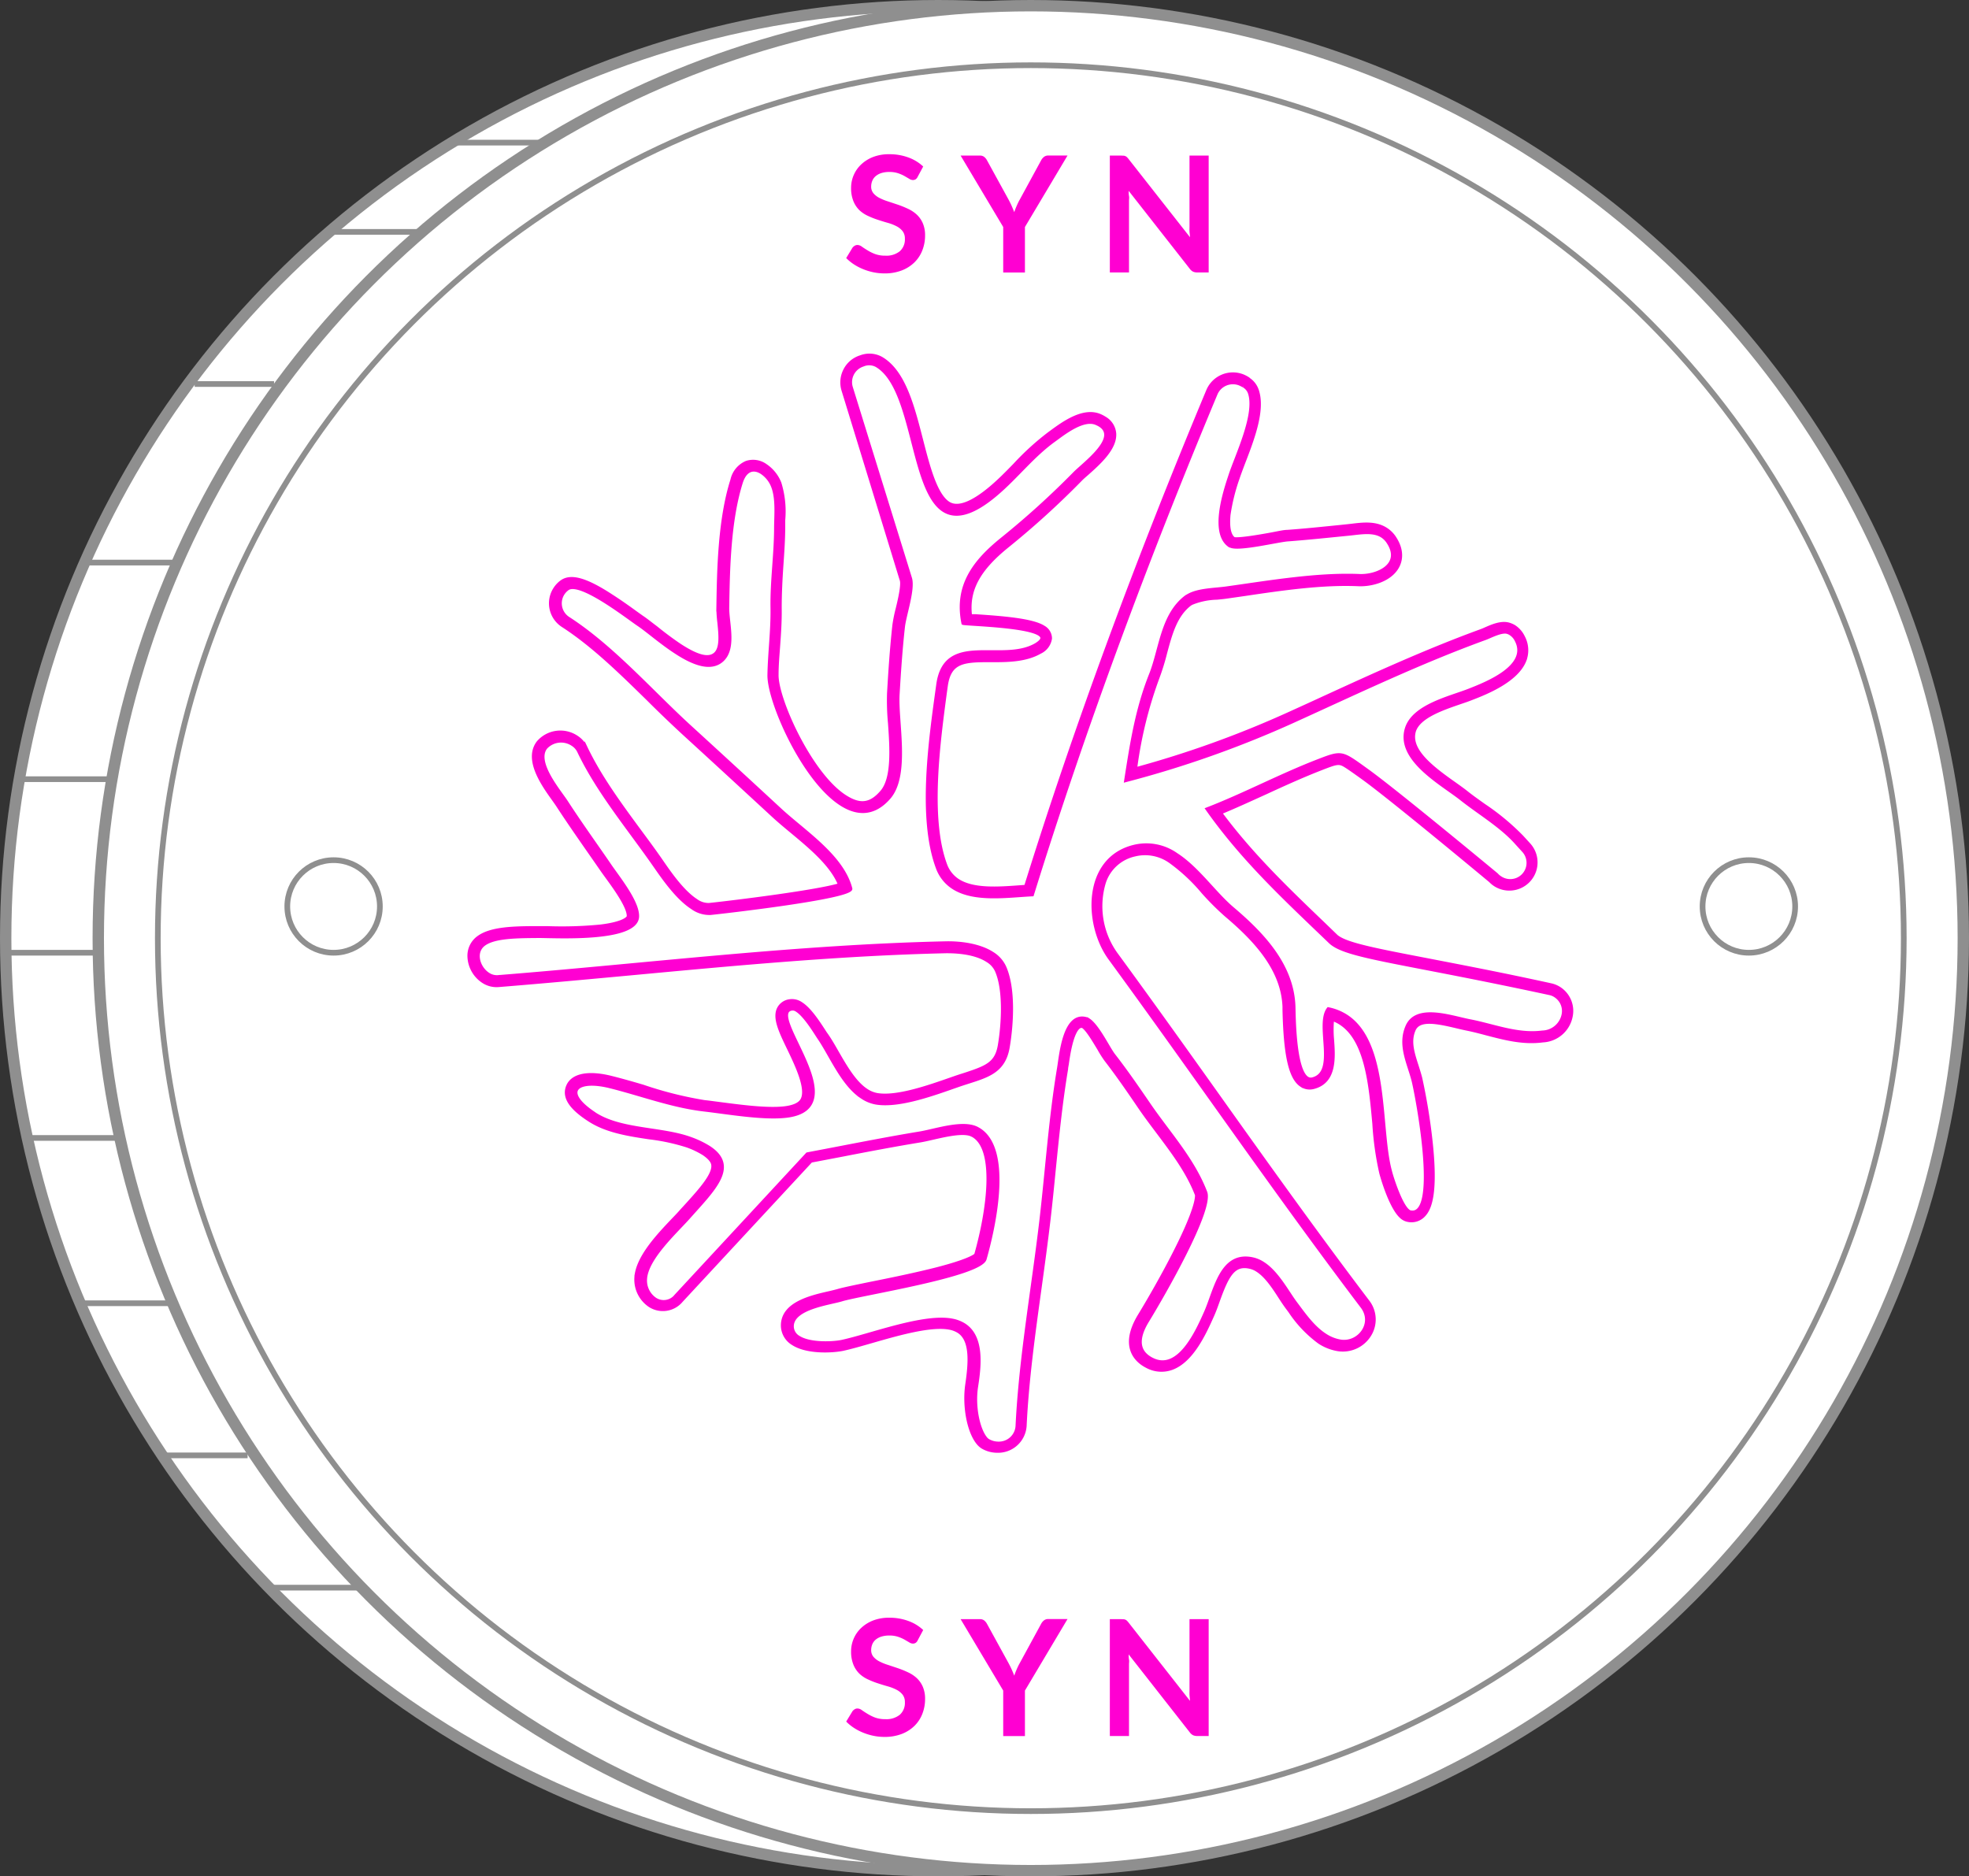 <svg id="Layer_1" data-name="Layer 1" xmlns="http://www.w3.org/2000/svg" viewBox="0 0 346.24 329.96"><rect x="0" y="0" width="346.24" height="329.96" fill="#333333" stroke="none"/><title>syntoken</title><circle cx="164.98" cy="164.98" r="163.98" style="fill:#fff;stroke:#8f8f8f;stroke-miterlimit:10;stroke-width:2px"/><line x1="73.78" y1="40.78" x2="57.5" y2="40.78" style="fill:none;stroke:#8f8f8f;stroke-miterlimit:10"/><line x1="48.19" y1="67.53" x2="34.23" y2="67.53" style="fill:none;stroke:#8f8f8f;stroke-miterlimit:10"/><line x1="30.75" y1="98.93" x2="14.47" y2="98.93" style="fill:none;stroke:#8f8f8f;stroke-miterlimit:10"/><line x1="16.79" y1="167.54" x2="1.67" y2="167.54" style="fill:none;stroke:#8f8f8f;stroke-miterlimit:10"/><line x1="19.41" y1="137.02" x2="2.55" y2="137.02" style="fill:none;stroke:#8f8f8f;stroke-miterlimit:10"/><line x1="20.28" y1="200.11" x2="4" y2="200.11" style="fill:none;stroke:#8f8f8f;stroke-miterlimit:10"/><line x1="30.75" y1="229.18" x2="13.3" y2="229.18" style="fill:none;stroke:#8f8f8f;stroke-miterlimit:10"/><line x1="43.54" y1="255.93" x2="28.42" y2="255.93" style="fill:none;stroke:#8f8f8f;stroke-miterlimit:10"/><line x1="63.31" y1="279.19" x2="47.03" y2="279.19" style="fill:none;stroke:#8f8f8f;stroke-miterlimit:10"/><line x1="96.45" y1="25.08" x2="80.17" y2="25.08" style="fill:none;stroke:#8f8f8f;stroke-miterlimit:10"/><circle cx="181.26" cy="164.98" r="163.98" style="fill:#fff;stroke:#8f8f8f;stroke-miterlimit:10;stroke-width:2px"/><path d="M728.59,286.8a2.26,2.26,0,0,1,1,1.13c1.37,3.73-2.29,11.15-3.41,14.64-1,3-3.33,10.22,0,12.37l.08,0c1.33.8,8.57-1,10.21-1.08,3.56-.27,7.12-.65,10.67-1,2-.2,4.23-.65,5.81.36a3.54,3.54,0,0,1,1.07,1.1c2.54,3.91-1.9,5.9-5,5.78-7.49-.32-16,1.15-23.46,2.19-2,.28-4.83.28-6.61,1.26l-.41.23c-4.29,3.16-4.51,9.19-6.3,13.72-2.45,6.14-3.37,12.17-4.39,18.71a183.35,183.35,0,0,0,29.59-10.47c11.13-5.05,22.16-10.34,33.65-14.52.94-.34,2.84-1.38,3.88-1.09a2.12,2.12,0,0,1,.58.27,2.82,2.82,0,0,1,1,1.16c2.33,4.54-5.28,7.51-8.28,8.69-3.31,1.31-9.65,2.7-11,6.62-1.88,5.53,6.19,9.86,9.58,12.54,3.07,2.44,6.93,4.71,9.57,7.62l1.33,1.46a3.11,3.11,0,0,1-4,4.72,2.86,2.86,0,0,1-.62-.53S755.43,358,750.43,354.41c-1.15-.83-2-1.45-2.7-1.9-2.11-1.36-2.81-1.09-6.22.23-6.6,2.57-12.94,5.94-19.37,8.42,6.34,9,13.72,15.8,21.67,23.44a4.56,4.56,0,0,0,.69.53c3.47,2.24,13.29,3.21,37.87,8.51a2.81,2.81,0,0,1,1,.4,3.28,3.28,0,0,1,1,1,3.13,3.13,0,0,1,.4,2.34,3.81,3.81,0,0,1-3.64,3c-4.41.57-8.58-1.2-12.82-2-3.35-.67-9.38-2.83-11,1.06-1.41,3.28.29,6.41,1.08,9.48.63,2.45,4.77,24.05-.41,23.09a.65.65,0,0,1-.29-.12c-1.37-.88-3-6-3.26-7.11-2-7.44-.33-22.44-7.76-27.23a9.24,9.24,0,0,0-3.18-1.27c-2.19,2.81,1.68,11.2-2.75,12.33a1.09,1.09,0,0,1-.92-.14c-2.28-1.47-2.29-11.17-2.34-12.59-.27-7.32-5.56-12.81-10.83-17.27-3.15-2.68-6.12-7.07-9.84-9.46a9.19,9.19,0,0,0-7.5-1.42c-8.85,2.18-8.61,13.79-4.24,19.76,14.9,20.36,29.06,41.05,44.35,61.23,2.22,2.94-.58,6.54-3.79,6a6.93,6.93,0,0,1-2.67-1.07c-2.11-1.36-3.71-3.67-5.16-5.6s-3.25-5.42-5.74-7a5.59,5.59,0,0,0-1.77-.77c-5.65-1.29-6.65,5.47-8.4,9.41-1.5,3.37-4.69,10.53-9.31,8.24a4.85,4.85,0,0,1-.55-.31c-2.66-1.72-1.39-4.62-.24-6.48,2.68-4.39,11.38-19.48,10.18-22.58-2.26-5.87-6.53-10.42-10-15.51-2-2.92-4-5.83-6.18-8.63-.94-1.22-2.8-5.15-4.42-6.2a1.81,1.81,0,0,0-.5-.22c-3.81-.95-4.41,6.3-4.81,8.73-1.46,8.74-2.06,17.69-3.07,26.47-1.4,12.07-3.64,24.34-4.23,36.47a3.19,3.19,0,0,1-3.28,3,3.56,3.56,0,0,1-1.77-.48,1.76,1.76,0,0,1-.43-.39c-1.27-1.56-2.16-5.52-1.6-9.09s1.14-8.71-2.16-10.84a6.08,6.08,0,0,0-2-.8c-5-1.07-14.46,2.61-19.56,3.71-1.57.33-5.62.52-7.58-.74a2.19,2.19,0,0,1-1.11-2c.15-3.13,6.51-3.87,8.68-4.53,3.48-1.06,24.39-4.3,25.22-7.2,1.39-4.88,4.79-19.06-1-22.77l-.38-.22c-2.55-1.35-7.45.38-10.17.82-6.43,1.06-12.81,2.36-19.2,3.56l-.55.11-23.11,24.93a2.69,2.69,0,0,1-3.61.59,3.91,3.91,0,0,1-1.69-3.45c.16-3.63,5.31-8.28,7.61-10.87,4.39-4.95,8.72-9,3.55-12.36a16.69,16.69,0,0,0-3.21-1.54c-5.1-1.87-12.25-1.37-16.85-4.33l-.12-.09c-5.77-3.84-3.1-6.09,2.67-4.68,5.53,1.37,10.94,3.45,16.62,4.11,4.14.48,10.29,1.56,14.33,1.12,12.64-1.35-3.72-18.17,1.13-18.87a1.26,1.26,0,0,1,.88.26c1.46.94,3.28,4,3.8,4.77,2.12,3.06,4.18,8.27,7.63,10.49a6.45,6.45,0,0,0,2.42,1c4.17.73,10.6-1.71,14.52-3.07,4.41-1.53,8-1.92,8.8-6.8.68-4,1.07-10.29-.63-14.09a5.57,5.57,0,0,0-2.16-2.4c-2.34-1.51-5.77-1.89-8.17-1.84-26.27.58-52.5,3.85-78.67,5.94a2.71,2.71,0,0,1-1.82-.45c-1.7-1.1-2.55-3.85-.71-5.19s5.77-1.35,9.62-1.38c3,0,17.11.82,17.36-3.47.15-2.63-3.53-7.08-5-9.28-2.54-3.71-5-7.1-7.53-11-1.32-2-5.54-6.94-3.6-9.45a3.61,3.61,0,0,1,4.66-.56,2.9,2.9,0,0,1,1.07,1.18c3.39,7.14,8.9,13.69,13.39,20.16,1.34,1.91,3.82,5.6,6.57,7.37a5.15,5.15,0,0,0,3.26,1c1.74-.17,25.09-2.81,24.68-4.39-1.48-5.73-8.22-10-12.47-13.94q-7.93-7.34-15.9-14.62c-6.78-6.21-13.56-14-21.31-19h0a3.11,3.11,0,0,1-.91-4.3,3.2,3.2,0,0,1,.78-.82c1.18-.87,4.25.74,7.06,2.55,2.37,1.53,4.57,3.2,5.32,3.7,1.52,1,4.09,3.28,6.78,5,2.91,1.88,6,3.11,8,1.33,2.36-2.09,1-6.5,1-9.23.11-7,.29-15.39,2.39-22.07.77-2.41,2.28-2.55,3.56-1.72a5.14,5.14,0,0,1,1.9,2.37c.84,2.11.56,5,.54,7.22,0,4.73-.71,9.46-.63,14.18.06,4-.47,7.84-.54,11.79-.08,4.56,5.95,18.39,12.65,22.72,2.86,1.85,5.84,1.95,8.52-1.13,3.47-4,1.3-13.34,1.57-18.17.24-4,.5-7.92.94-11.87.23-2.08,1.83-6.63,1.24-8.57L659.64,287a3.14,3.14,0,0,1,2.06-3.88,2.72,2.72,0,0,1,2.37.11l.19.12c6.38,4.11,5.88,21.66,11.57,25.33,2.07,1.34,5,.83,9.31-2.83,3.55-3,6.39-6.76,10.18-9.48,1.66-1.2,5.14-4,7.43-2.94a4.12,4.12,0,0,1,.6.31c3.4,2.2-2.83,6.68-4.52,8.41a149.07,149.07,0,0,1-12.67,11.48c-4.81,3.87-8.29,8.21-6.91,14.91h0c.33.2,11,.39,13.41,1.93.71.46.68,1-.59,1.78-5.93,3.43-16-2.38-17.26,7.1-1.26,9.14-3.36,23.19-.1,32.07a7,7,0,0,0,2.83,3.61c3.71,2.39,9.6,1.46,13.94,1.25,9.17-29.57,20.35-59.53,32.33-88.17a3.21,3.21,0,0,1,4.1-1.65,5.11,5.11,0,0,1,.66.34m.86-1.33h0a5.59,5.59,0,0,0-.91-.48,4.82,4.82,0,0,0-6.19,2.51c-12.68,30.34-23.47,59.69-32.06,87.26l-1.08.08c-3.81.28-8.12.58-10.79-1.13a5.51,5.51,0,0,1-2.2-2.82c-3-8.18-1.17-21.5,0-30.31l.14-1c.6-4.33,3-4.5,7.9-4.47,2.79,0,6,0,8.58-1.47a3.21,3.21,0,0,0,1.85-2.47,2.32,2.32,0,0,0-1.2-2c-1.93-1.25-7-1.67-12-2l-.86,0c-.54-4.48,1.41-8.09,6.52-12.21A149.4,149.4,0,0,0,700,303.26c.25-.26.65-.61,1.1-1,2.14-1.9,5.06-4.51,4.86-7.15a3.47,3.47,0,0,0-1.72-2.69,5.67,5.67,0,0,0-.82-.44c-2.95-1.31-6.48,1.27-8.59,2.81l-.41.3a46.9,46.9,0,0,0-6.1,5.55c-1.39,1.43-2.72,2.78-4.17,4-3.34,2.81-5.84,3.73-7.42,2.72-2.24-1.45-3.51-6.35-4.73-11.1-1.49-5.79-3-11.78-6.84-14.23h0l-.25-.15a4.35,4.35,0,0,0-3.64-.25,4.65,4.65,0,0,0-2.76,2.28,4.76,4.76,0,0,0-.37,3.59c.1.31,9.15,29.8,10.16,33.12h0l.1.31c.27.87-.34,3.47-.71,5a25.67,25.67,0,0,0-.59,2.92c-.46,4.16-.73,8.37-.94,12a42.76,42.76,0,0,0,.17,5.26c.3,4.29.67,9.62-1.36,12s-3.91,2.46-6.45.82c-6.05-3.9-12-17.1-11.93-21.35,0-1.67.15-3.39.27-5,.16-2.21.32-4.48.28-6.78,0-2.47.13-5,.3-7.49.15-2.17.31-4.43.32-6.66,0-.41,0-.83,0-1.28a16.93,16.93,0,0,0-.68-6.53,6.74,6.74,0,0,0-2.52-3.12,3.8,3.8,0,0,0-3.37-.52,4.38,4.38,0,0,0-2.57,3.1c-2.23,7-2.37,16-2.47,22.54a23.09,23.09,0,0,0,.18,2.59c.21,2.1.46,4.46-.67,5.45s-3.1.45-6.06-1.46c-1.5-1-3-2.13-4.25-3.15-1-.75-1.81-1.41-2.51-1.87l-1.19-.85c-1.07-.78-2.55-1.84-4.14-2.86-4.58-3-7.23-3.7-8.87-2.5a4.67,4.67,0,0,0-1.17,1.25,4.71,4.71,0,0,0,1.39,6.51c5.31,3.43,10.22,8.26,15,12.94,2,2,4.09,4,6.13,5.89,5.34,4.88,10.69,9.81,15.9,14.62,1,.92,2.09,1.83,3.25,2.79,3.29,2.74,7,5.81,8.4,9.28-3.9,1.2-18.35,3-22.92,3.48a3.64,3.64,0,0,1-2.25-.72c-2.34-1.51-4.57-4.72-5.9-6.64l-.22-.32c-1.23-1.78-2.56-3.58-3.85-5.32-3.46-4.7-7-9.53-9.42-14.61a4.57,4.57,0,0,0-1.65-1.85,5.19,5.19,0,0,0-6.78.92c-2.37,3.06.83,7.53,2.75,10.2.31.44.58.82.77,1.12,1.69,2.59,3.37,5,5,7.35.83,1.19,1.7,2.43,2.56,3.68.28.41.63.89,1,1.4,1.35,1.85,3.85,5.29,3.76,6.88,0,.31-.92,1.22-4.86,1.7a69.73,69.73,0,0,1-9.37.28l-1.56,0c-4.28,0-8.32.08-10.54,1.69a4,4,0,0,0-1.68,3.48,5.52,5.52,0,0,0,2.47,4.34,4.34,4.34,0,0,0,2.85.7c8-.64,16.11-1.4,24-2.13,17.89-1.67,36.39-3.4,54.59-3.81,1.09,0,4.83,0,7.27,1.59a4,4,0,0,1,1.56,1.71c1.47,3.3,1.2,9.15.52,13.17-.54,3.11-2.2,3.77-5.92,5-.59.19-1.2.38-1.84.6l-.89.31c-3.73,1.3-9.37,3.29-12.83,2.7a4.9,4.9,0,0,1-1.82-.74c-2.11-1.36-3.76-4.27-5.23-6.82-.67-1.17-1.3-2.27-2-3.22l-.35-.54c-1.16-1.79-2.52-3.78-3.91-4.67a2.86,2.86,0,0,0-2-.51,2.59,2.59,0,0,0-2,1.31c-.89,1.66.21,4,1.72,7.12,1.44,3,3.41,7.13,2.36,9-.42.76-1.5,1.24-3.18,1.42-3,.32-7.5-.28-11.12-.75-1-.13-2-.27-2.86-.36A66.59,66.59,0,0,1,623,409.9c-1.83-.54-3.72-1.08-5.6-1.55-4-1-6.79-.44-7.64,1.5s.43,3.88,3.7,6l.14.09c3,1.93,6.79,2.52,10.46,3.07a35.59,35.59,0,0,1,6.69,1.44,14.85,14.85,0,0,1,2.89,1.38c1.48,1,1.58,1.69,1.61,1.92.23,1.68-2.17,4.35-4.5,6.93l-1,1.09c-.39.46-.91,1-1.45,1.56-2.7,2.84-6.4,6.74-6.57,10.3a5.55,5.55,0,0,0,2.42,4.89,4.28,4.28,0,0,0,5.64-.86l22.77-24.55h0l5.66-1.08c4.42-.86,9-1.73,13.51-2.47.68-.11,1.48-.3,2.32-.49,2.29-.52,5.44-1.25,6.84-.49a1.83,1.83,0,0,1,.27.15c3.88,2.5,2.61,12.74.33,20.82-.28.26-1.54,1.09-6.78,2.45-3.69.94-8,1.83-11.52,2.53-2.73.56-4.88,1-5.88,1.29-.35.1-.87.23-1.47.37-3.26.74-8.17,1.85-8.34,5.62a3.77,3.77,0,0,0,1.84,3.41c2.51,1.63,7,1.36,8.78,1,1.47-.32,3.27-.84,5.18-1.39,4.66-1.34,10.45-3,13.7-2.32a4.46,4.46,0,0,1,1.47.58c2.32,1.49,2,5.52,1.45,9.26s.26,8.26,1.93,10.32a3.27,3.27,0,0,0,.81.74,5.13,5.13,0,0,0,2.55.72,4.79,4.79,0,0,0,5-4.47c.38-8,1.52-16.23,2.62-24.19.55-4,1.12-8.13,1.59-12.17.34-2.89.63-5.84.91-8.7.59-5.84,1.19-11.87,2.17-17.69,0-.26.08-.57.13-.9.22-1.54.81-5.62,2.09-6.48a.7.7,0,0,1,.61-.07l0,0c.79.5,2,2.6,2.77,3.85a19.13,19.13,0,0,0,1.26,2c2.11,2.73,4.1,5.63,6,8.43l.09.13c1,1.45,2.08,2.88,3.12,4.26,2.67,3.56,5.2,6.92,6.74,10.9,0,.17.3,1.87-3.69,9.78-2.13,4.24-4.76,8.79-6.36,11.41-3.11,5.12-.87,7.63.74,8.67.22.14.46.27.71.4a5.38,5.38,0,0,0,4.27.28c3.63-1.31,5.86-6.31,7.19-9.28v0c.36-.8.68-1.68,1-2.59,1.63-4.52,2.72-6.59,5.59-5.91a3.79,3.79,0,0,1,1.26.55c1.56,1,2.87,3,4,4.76.44.68.87,1.32,1.29,1.88l.41.55a21.36,21.36,0,0,0,5.17,5.44,8.52,8.52,0,0,0,3.26,1.29,5.57,5.57,0,0,0,5.68-2.61,5.19,5.19,0,0,0-.35-5.92c-9.22-12.16-18.18-24.72-26.84-36.89-5.7-8-11.58-16.23-17.49-24.3a14.37,14.37,0,0,1-2-12.46,7.25,7.25,0,0,1,5.33-4.81,7.59,7.59,0,0,1,6.24,1.21,31.58,31.58,0,0,1,5.72,5.35,47.67,47.67,0,0,0,4,4c4.94,4.18,10,9.36,10.26,16.12,0,.12,0,.31,0,.53.18,8.09,1.1,12.07,3.06,13.33a2.65,2.65,0,0,0,2.18.35c3.86-1,3.56-5.29,3.33-8.44a19.31,19.31,0,0,1,0-3.51,6.68,6.68,0,0,1,1.37.68c4.52,2.92,5.23,10.74,5.86,17.64a53.76,53.76,0,0,0,1.22,8.67c.18.68,1.87,6.7,3.94,8a2.42,2.42,0,0,0,.86.34,3,3,0,0,0,2.84-.93c1-1.08,2.25-3.6,1.24-12.94a104.49,104.49,0,0,0-1.83-11.2c-.19-.73-.42-1.45-.64-2.15-.74-2.3-1.38-4.29-.52-6.29s3.94-1.38,7.62-.5c.59.14,1.14.27,1.65.37,1.13.23,2.26.52,3.45.84,3.16.82,6.4,1.69,9.89,1.23a5.35,5.35,0,0,0,5-4.28,4.74,4.74,0,0,0-2.06-5,4.57,4.57,0,0,0-1.51-.62c-9.12-2-16.09-3.31-21.69-4.4-8.85-1.7-13.72-2.65-15.64-3.89a2.39,2.39,0,0,1-.44-.34l-2.07-2c-6.57-6.3-12.79-12.26-18.22-19.58,2.63-1.09,5.26-2.3,7.82-3.46,3.14-1.45,6.4-2.93,9.64-4.2s3.37-1.28,4.78-.37c.5.33,1.11.76,1.87,1.3l.78.56c4.72,3.37,21.24,17.11,22.5,18.16a4.75,4.75,0,0,0,.85.7,4.71,4.71,0,0,0,6-7.15L777.55,366a41.8,41.8,0,0,0-6.64-5.5c-1.11-.79-2.16-1.53-3.12-2.3-.61-.48-1.34-1-2.11-1.55-4.28-3-8-6-7-9.23.84-2.47,4.93-3.86,7.92-4.89.77-.26,1.5-.51,2.13-.76l0,0c2.6-1,8-3.16,9.37-6.75a5,5,0,0,0-.29-4.15,4.5,4.5,0,0,0-1.53-1.77,3.89,3.89,0,0,0-1-.45c-1.36-.4-2.93.28-4.2.84-.26.12-.51.22-.67.28-9.55,3.48-18.9,7.76-27.95,11.91-1.94.9-3.87,1.77-5.82,2.66a178.6,178.6,0,0,1-27,9.74,73,73,0,0,1,3.91-15.94,40.6,40.6,0,0,0,1.36-4.39c.92-3.42,1.79-6.65,4.33-8.57.1-.05.25-.15.31-.17h0a12.46,12.46,0,0,1,4.36-.89c.6-.06,1.17-.11,1.7-.19l3.21-.46c6.72-1,13.67-2,20-1.72,2.4.1,5.57-.82,6.86-3.09.51-.88,1.12-2.72-.44-5.14a5.1,5.1,0,0,0-1.55-1.57c-1.85-1.2-4.08-.93-6-.7l-.79.09-1.43.15c-3,.3-6.13.63-9.2.85-.57,0-1.53.22-2.76.45-1.68.31-5.59,1-6.58.82-1-.72-1-2.66-.87-4.17a34.63,34.63,0,0,1,1.51-6.18l.06-.16c.24-.74.59-1.67,1-2.75,1.63-4.22,3.65-9.47,2.36-12.94a3.77,3.77,0,0,0-1.57-1.91Z" transform="translate(-509.93 -218.91)" style="fill:#ff00d2;stroke:#ff00d2;stroke-miterlimit:10;stroke-width:0.5px"/><path d="M671.3,507.37a1.06,1.06,0,0,1-.36.44.92.92,0,0,1-.49.13,1.24,1.24,0,0,1-.64-.22l-.84-.49a6.79,6.79,0,0,0-1.13-.49,4.76,4.76,0,0,0-1.53-.22,4.55,4.55,0,0,0-1.39.19,2.94,2.94,0,0,0-1,.53,2.14,2.14,0,0,0-.6.82,2.67,2.67,0,0,0-.2,1,1.81,1.81,0,0,0,.41,1.21,3.42,3.42,0,0,0,1.07.82,9.51,9.51,0,0,0,1.52.61l1.74.58a17.12,17.12,0,0,1,1.74.71,5.9,5.9,0,0,1,1.52,1,4.57,4.57,0,0,1,1.07,1.51,5.27,5.27,0,0,1,.41,2.18,7,7,0,0,1-.48,2.61,6,6,0,0,1-1.39,2.12,6.51,6.51,0,0,1-2.24,1.42,8.28,8.28,0,0,1-3,.52,9.65,9.65,0,0,1-1.93-.19,10.18,10.18,0,0,1-1.83-.55,9.53,9.53,0,0,1-1.64-.85,8.16,8.16,0,0,1-1.36-1.11l1.11-1.83a1.36,1.36,0,0,1,.38-.33.9.9,0,0,1,.49-.14,1.34,1.34,0,0,1,.77.29c.27.19.6.41,1,.65a7.84,7.84,0,0,0,1.32.65,5.2,5.2,0,0,0,1.83.29,3.75,3.75,0,0,0,2.53-.78,2.78,2.78,0,0,0,.89-2.22,2.07,2.07,0,0,0-.41-1.32,3.24,3.24,0,0,0-1.07-.86,7.94,7.94,0,0,0-1.52-.59q-.85-.24-1.73-.53a14.49,14.49,0,0,1-1.73-.68,5.6,5.6,0,0,1-1.52-1,4.69,4.69,0,0,1-1.07-1.6,6.07,6.07,0,0,1-.41-2.36,5.65,5.65,0,0,1,1.75-4.08,6.5,6.5,0,0,1,2.11-1.33,7.71,7.71,0,0,1,2.86-.49,9.53,9.53,0,0,1,3.35.57,7.53,7.53,0,0,1,2.61,1.59Z" transform="translate(-509.93 -218.91)" style="fill:#ff00d2"/><path d="M690.16,516.2v8h-3.82v-8l-7.49-12.56h3.37a1.18,1.18,0,0,1,.79.24,2,2,0,0,1,.49.61l3.77,6.87c.22.41.41.79.57,1.15s.31.72.44,1.07c.12-.36.26-.72.42-1.09s.34-.75.56-1.14l3.74-6.87a1.92,1.92,0,0,1,.47-.59,1.18,1.18,0,0,1,.8-.27h3.38Z" transform="translate(-509.93 -218.91)" style="fill:#ff00d2"/><path d="M707.54,503.66a.94.94,0,0,1,.57.27,3.34,3.34,0,0,1,.28.32L719.18,518c0-.33-.06-.66-.08-1s0-.61,0-.89V503.64h3.37v20.55h-2a1.8,1.8,0,0,1-.75-.14,1.69,1.69,0,0,1-.58-.51L708.4,509.84c0,.3,0,.61.06.91s0,.57,0,.82v12.62h-3.37V503.64h2Z" transform="translate(-509.93 -218.91)" style="fill:#ff00d2"/><path d="M671.3,250a1.06,1.06,0,0,1-.36.44.92.92,0,0,1-.49.13,1.24,1.24,0,0,1-.64-.22l-.84-.49a6.76,6.76,0,0,0-1.13-.49,4.76,4.76,0,0,0-1.53-.22,4.55,4.55,0,0,0-1.39.19,2.94,2.94,0,0,0-1,.54,2.14,2.14,0,0,0-.6.82,2.68,2.68,0,0,0-.2,1,1.81,1.81,0,0,0,.41,1.21,3.42,3.42,0,0,0,1.07.82,9.58,9.58,0,0,0,1.52.61l1.74.58a17.2,17.2,0,0,1,1.74.71,5.9,5.9,0,0,1,1.52,1,4.57,4.57,0,0,1,1.07,1.51,5.27,5.27,0,0,1,.41,2.18,7.05,7.05,0,0,1-.48,2.61,6,6,0,0,1-1.39,2.12,6.5,6.5,0,0,1-2.24,1.42,8.27,8.27,0,0,1-3,.52,9.65,9.65,0,0,1-1.93-.19,10.21,10.21,0,0,1-1.83-.55,9.53,9.53,0,0,1-1.64-.85,8.14,8.14,0,0,1-1.36-1.11l1.11-1.83a1.37,1.37,0,0,1,.38-.33.9.9,0,0,1,.49-.14,1.33,1.33,0,0,1,.77.29c.27.19.6.41,1,.65a7.81,7.81,0,0,0,1.32.65,5.2,5.2,0,0,0,1.83.29,3.75,3.75,0,0,0,2.53-.78,2.78,2.78,0,0,0,.89-2.22,2.07,2.07,0,0,0-.41-1.32,3.24,3.24,0,0,0-1.07-.86,7.94,7.94,0,0,0-1.52-.59q-.85-.24-1.73-.53a14.49,14.49,0,0,1-1.73-.68,5.6,5.6,0,0,1-1.52-1,4.69,4.69,0,0,1-1.07-1.6,6.07,6.07,0,0,1-.41-2.36,5.65,5.65,0,0,1,1.75-4.08,6.5,6.5,0,0,1,2.11-1.33,7.7,7.7,0,0,1,2.86-.49,9.54,9.54,0,0,1,3.35.57,7.53,7.53,0,0,1,2.61,1.59Z" transform="translate(-509.93 -218.91)" style="fill:#ff00d2"/><path d="M690.16,258.83v8h-3.82v-8l-7.49-12.56h3.37a1.18,1.18,0,0,1,.79.24,2,2,0,0,1,.49.61l3.77,6.87c.22.41.41.79.57,1.16s.31.72.44,1.07c.12-.36.26-.72.42-1.09s.34-.75.56-1.14l3.74-6.87a1.93,1.93,0,0,1,.47-.59,1.18,1.18,0,0,1,.8-.27h3.38Z" transform="translate(-509.93 -218.91)" style="fill:#ff00d2"/><path d="M707.54,246.29a.95.95,0,0,1,.57.27,3.25,3.25,0,0,1,.28.32l10.79,13.74c0-.33-.06-.66-.08-1s0-.61,0-.89V246.27h3.37v20.55h-2a1.79,1.79,0,0,1-.75-.14,1.68,1.68,0,0,1-.58-.51L708.4,252.47c0,.3,0,.61.06.91s0,.57,0,.82v12.62h-3.37V246.27h2Z" transform="translate(-509.93 -218.91)" style="fill:#ff00d2"/><circle cx="58.66" cy="159.4" r="8.14" style="fill:none;stroke:#8f8f8f;stroke-miterlimit:10"/><circle cx="307.53" cy="159.4" r="8.14" style="fill:none;stroke:#8f8f8f;stroke-miterlimit:10"/><circle cx="181.26" cy="164.98" r="153.51" style="fill:none;stroke:#8f8f8f;stroke-miterlimit:10"/></svg>